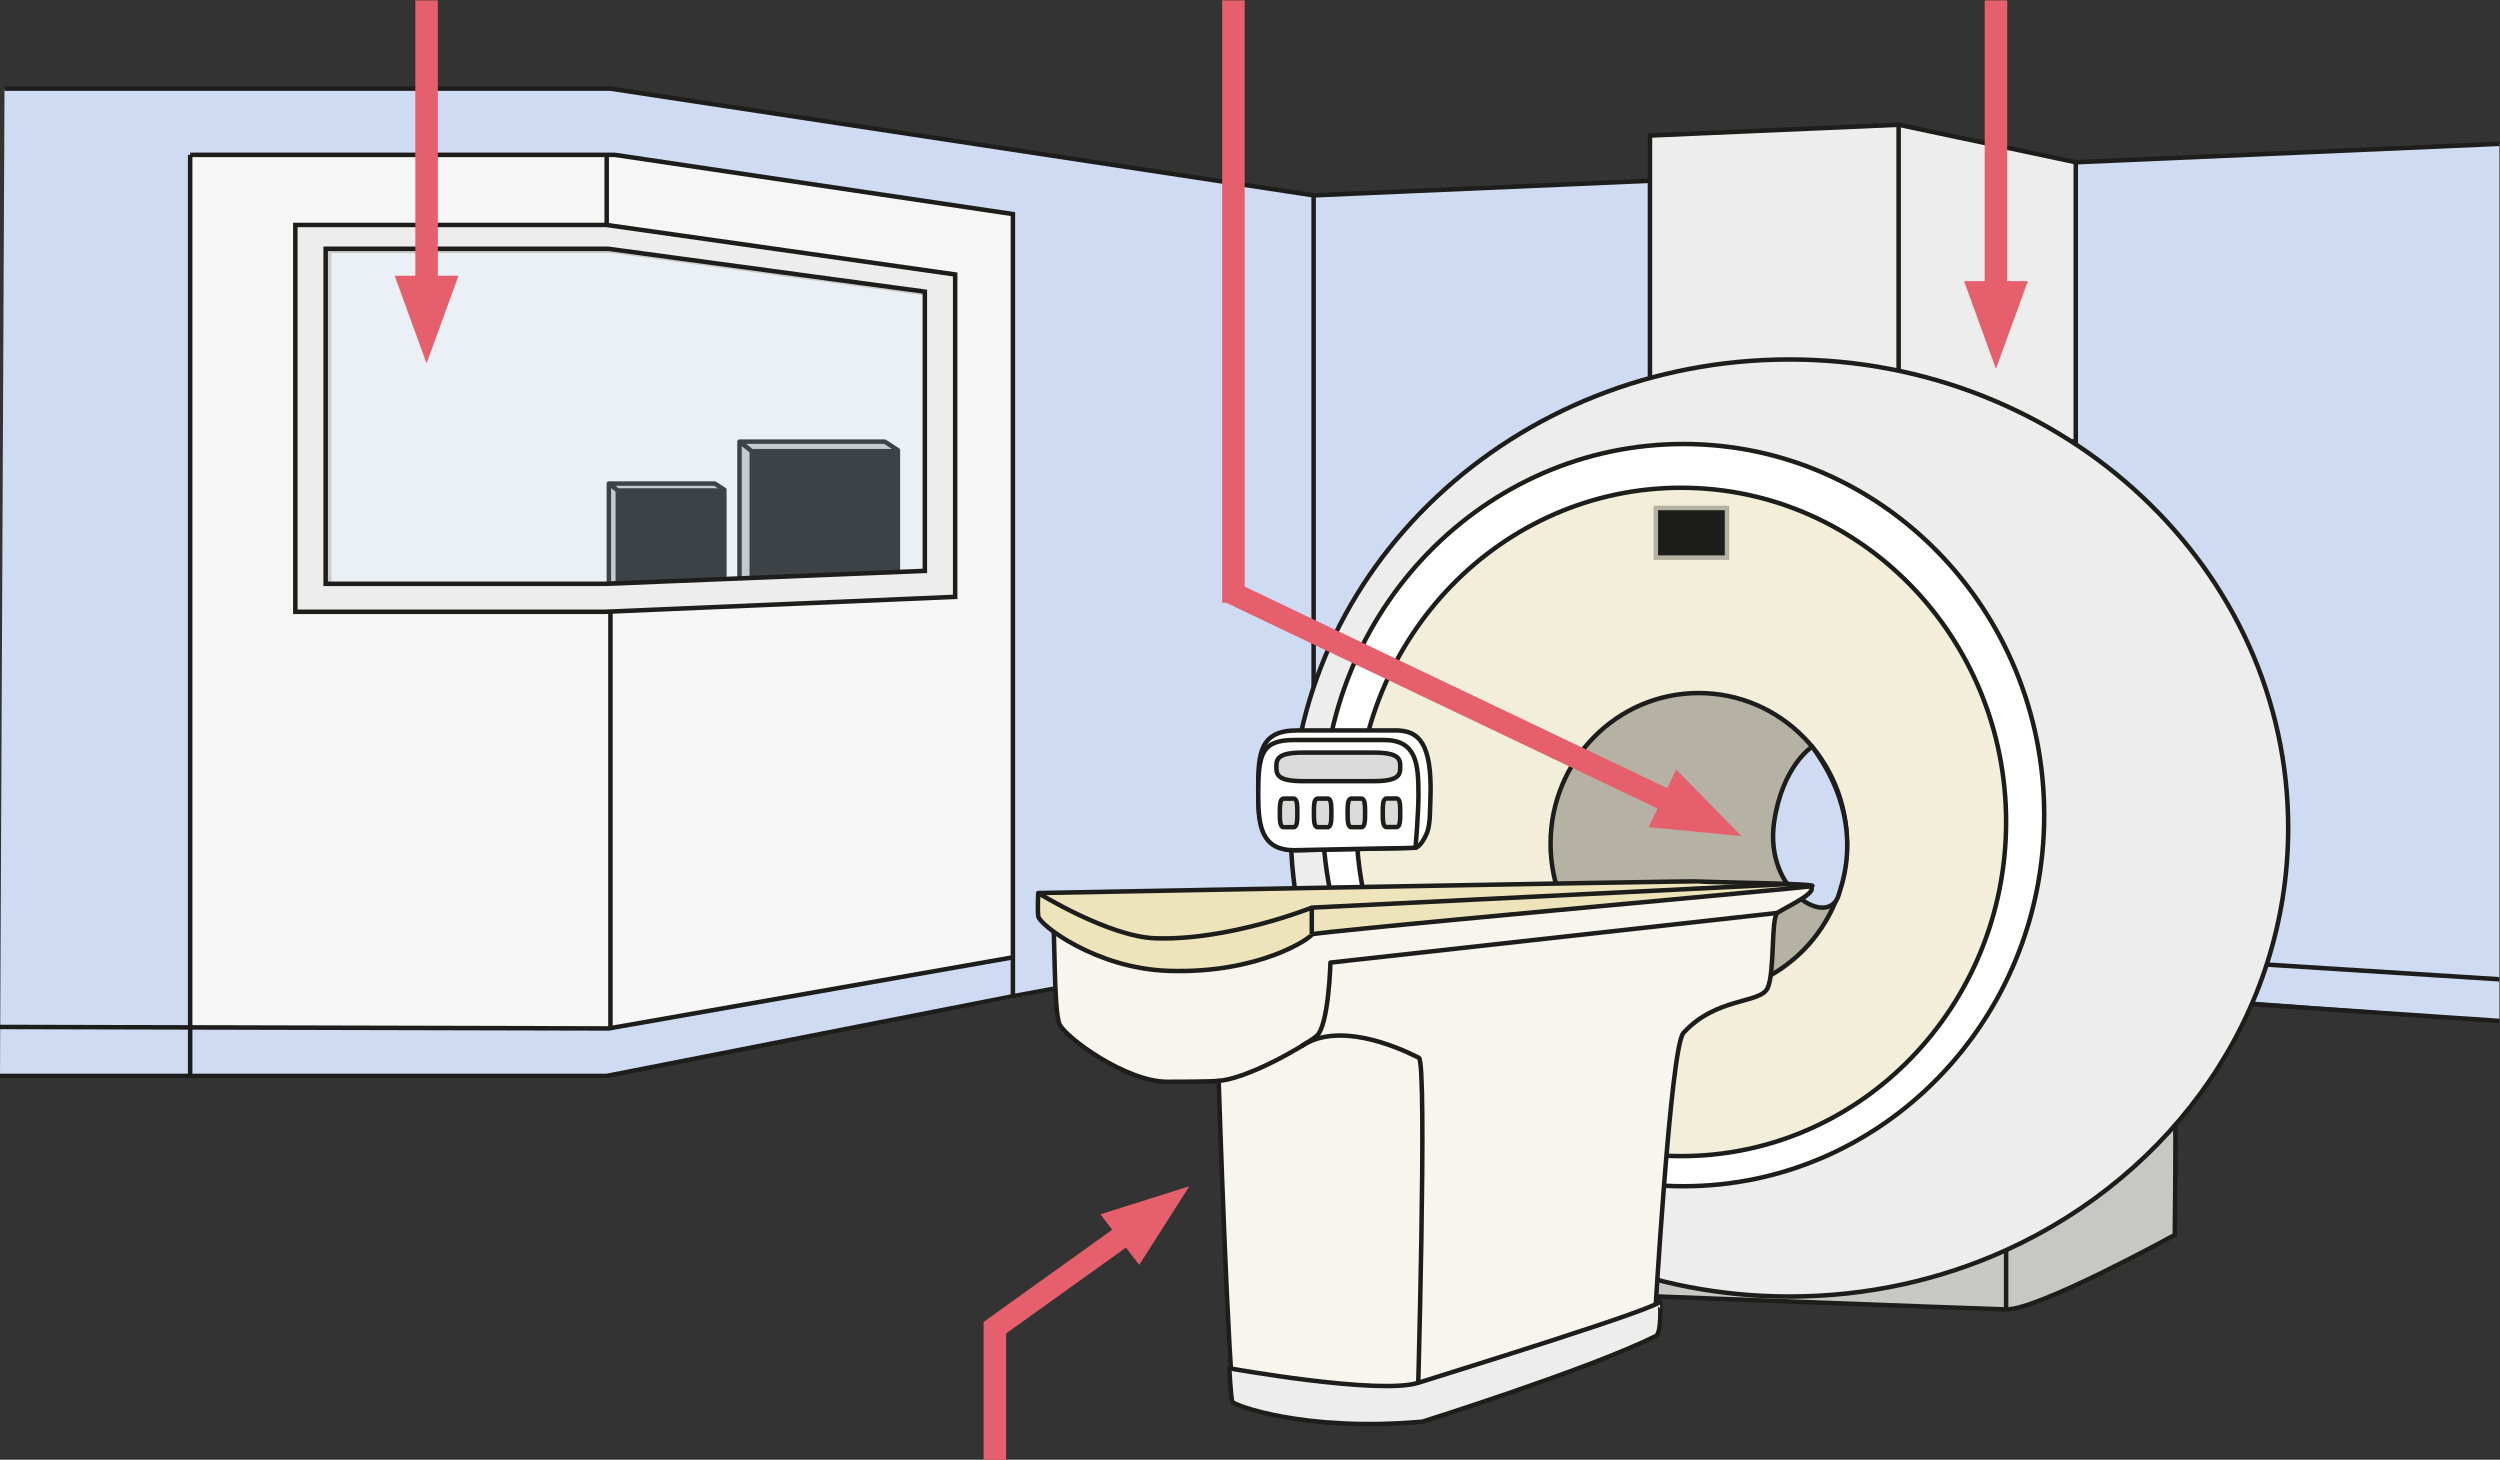 <?xml version="1.0" encoding="UTF-8" standalone="no"?>
<svg
   xmlns:dc="http://purl.org/dc/elements/1.1/"
   xmlns:cc="http://creativecommons.org/ns#"
   xmlns:rdf="http://www.w3.org/1999/02/22-rdf-syntax-ns#"
   xmlns:svg="http://www.w3.org/2000/svg"
   xmlns="http://www.w3.org/2000/svg"
   viewBox="0 0 740.292 432.253"
   height="432.253"
   width="740.292"
   xml:space="preserve"
   id="svg2"
   version="1.1"><rect x="0" y="0" width="740.292" height="432.253" fill="#333333" stroke="none"/><defs
     id="defs6"><clipPath
       id="clipPath26"
       clipPathUnits="userSpaceOnUse"><path
         id="path24"
         d="M 0,324.19 H 555.219 V 0 H 0 Z" /></clipPath><clipPath
       id="clipPath42"
       clipPathUnits="userSpaceOnUse"><path
         id="path40"
         d="M 0,324.19 H 555.219 V 0 H 0 Z" /></clipPath><clipPath
       id="clipPath62"
       clipPathUnits="userSpaceOnUse"><path
         id="path60"
         d="M 0,324.19 H 555.219 V 0 H 0 Z" /></clipPath><clipPath
       id="clipPath118"
       clipPathUnits="userSpaceOnUse"><path
         id="path116"
         d="M 0,324.19 H 555.219 V 0 H 0 Z" /></clipPath><clipPath
       id="clipPath126"
       clipPathUnits="userSpaceOnUse"><path
         id="path124"
         d="M 72.6,269.041 H 206.71 V 193.62 H 72.6 Z" /></clipPath><clipPath
       id="clipPath158"
       clipPathUnits="userSpaceOnUse"><path
         id="path156"
         d="M 0,324.19 H 555.219 V 0 H 0 Z" /></clipPath><clipPath
       id="clipPath182"
       clipPathUnits="userSpaceOnUse"><path
         id="path180"
         d="M 0,324.19 H 555.219 V 0 H 0 Z" /></clipPath><clipPath
       id="clipPath336"
       clipPathUnits="userSpaceOnUse"><path
         id="path334"
         d="M 0,324.19 H 555.219 V 0 H 0 Z" /></clipPath><clipPath
       id="clipPath352"
       clipPathUnits="userSpaceOnUse"><path
         id="path350"
         d="M 0,324.19 H 555.219 V 0 H 0 Z" /></clipPath><clipPath
       id="clipPath368"
       clipPathUnits="userSpaceOnUse"><path
         id="path366"
         d="M 0,324.19 H 555.219 V 0 H 0 Z" /></clipPath><clipPath
       id="clipPath392"
       clipPathUnits="userSpaceOnUse"><path
         id="path390"
         d="M 0,324.19 H 555.219 V 0 H 0 Z" /></clipPath></defs><g
     transform="matrix(1.333,0,0,-1.333,0,432.253)"
     id="g10"><g
       transform="translate(1,304.58)"
       id="g12"><path
         id="path14"
         style="fill:#cfdbf2;fill-opacity:1;fill-rule:nonzero;stroke:none"
         d="m 0,0 -1,-219.316 h 42.243 l 93.362,0.164 156.21,29.869 146.107,-8.789 117.297,-8.863 V -12.26 L 290.815,-23.711 134.605,0 Z" /></g><g
       transform="translate(135.605,289.867)"
       id="g16"><path
         id="path18"
         style="fill:#f6f6f6;fill-opacity:1;fill-rule:nonzero;stroke:none"
         d="M 0,0 89.406,-13.156 V -178.258 L 0,-194.057 H -93.361 V -6.871 0" /></g><g
       id="g20"><g
         clip-path="url(#clipPath26)"
         id="g22"><g
           transform="translate(0,96.142)"
           id="g28"><path
             id="path30"
             style="fill:none;stroke:#1d1d1b;stroke-width:1;stroke-linecap:butt;stroke-linejoin:miter;stroke-miterlimit:10;stroke-dasharray:none;stroke-opacity:1"
             d="m 0,0 135.23,-0.331 89.781,15.799" /></g></g></g><g
       transform="translate(135.605,194.583)"
       id="g32"><path
         id="path34"
         style="fill:none;stroke:#1d1d1b;stroke-width:1;stroke-linecap:butt;stroke-linejoin:miter;stroke-miterlimit:10;stroke-dasharray:none;stroke-opacity:1"
         d="M 0,0 V -98.772" /></g><g
       id="g36"><g
         clip-path="url(#clipPath42)"
         id="g38"><g
           transform="translate(579.486,293.375)"
           id="g44"><path
             id="path46"
             style="fill:none;stroke:#1d1d1b;stroke-width:1;stroke-linecap:butt;stroke-linejoin:miter;stroke-miterlimit:10;stroke-dasharray:none;stroke-opacity:1"
             d="m 0,0 -287.671,-12.507 -156.21,23.712 h -134.605" /></g><g
           transform="translate(291.815,280.868)"
           id="g48"><path
             id="path50"
             style="fill:none;stroke:#1d1d1b;stroke-width:1;stroke-linecap:butt;stroke-linejoin:miter;stroke-miterlimit:10;stroke-dasharray:none;stroke-opacity:1"
             d="m 0,0 v -165.571 l 284.906,-19.277" /></g></g></g><g
       transform="translate(225.011,102.971)"
       id="g52"><path
         id="path54"
         style="fill:none;stroke:#1d1d1b;stroke-width:1;stroke-linecap:butt;stroke-linejoin:miter;stroke-miterlimit:10;stroke-dasharray:none;stroke-opacity:1"
         d="M 0,0 66.804,12.326" /></g><g
       id="g56"><g
         clip-path="url(#clipPath62)"
         id="g58"><g
           transform="translate(291.815,123.366)"
           id="g64"><path
             id="path66"
             style="fill:none;stroke:#1d1d1b;stroke-width:1;stroke-linecap:butt;stroke-linejoin:miter;stroke-miterlimit:10;stroke-dasharray:none;stroke-opacity:1"
             d="M 0,0 263.404,-16.638" /></g></g></g><g
       transform="translate(199.459,196.952)"
       id="g68"><path
         id="path70"
         style="fill:#c7c7c6;fill-opacity:1;fill-rule:nonzero;stroke:none"
         d="M 0,0 -35.185,-1.262 V 29.213 H -2.909 L 0,27.312 v -2.051 z" /></g><g
       transform="translate(199.459,196.952)"
       id="g72"><path
         id="path74"
         style="fill:none;stroke:#1d1d1b;stroke-width:1;stroke-linecap:butt;stroke-linejoin:round;stroke-miterlimit:10;stroke-dasharray:none;stroke-opacity:1"
         d="M 0,0 -35.185,-1.262 V 29.213 H -2.909 L 0,27.312 v -2.051 z" /></g><g
       transform="translate(199.033,197.113)"
       id="g76"><path
         id="path78"
         style="fill:#1d1d1b;fill-opacity:1;fill-rule:nonzero;stroke:none"
         d="M 0,0 -32.027,-1.423 V 26.931 L 0,26.931 Z" /></g><g
       transform="translate(199.033,197.113)"
       id="g80"><path
         id="path82"
         style="fill:none;stroke:#1d1d1b;stroke-width:1;stroke-linecap:butt;stroke-linejoin:miter;stroke-miterlimit:10;stroke-dasharray:none;stroke-opacity:1"
         d="M 0,0 -32.027,-1.423 V 26.931 L 0,26.931 Z" /></g><g
       transform="translate(164.274,226.165)"
       id="g84"><path
         id="path86"
         style="fill:none;stroke:#1d1d1b;stroke-width:1;stroke-linecap:butt;stroke-linejoin:miter;stroke-miterlimit:10;stroke-dasharray:none;stroke-opacity:1"
         d="M 0,0 2.731,-2.122" /></g><g
       transform="translate(160.909,195.55)"
       id="g88"><path
         id="path90"
         style="fill:#c7c7c6;fill-opacity:1;fill-rule:nonzero;stroke:none"
         d="M 0,0 -25.656,-0.92 V 21.302 H -2.12 L 0,19.916 v -1.495 z" /></g><g
       transform="translate(160.909,195.55)"
       id="g92"><path
         id="path94"
         style="fill:none;stroke:#1d1d1b;stroke-width:1;stroke-linecap:butt;stroke-linejoin:round;stroke-miterlimit:10;stroke-dasharray:none;stroke-opacity:1"
         d="M 0,0 -25.656,-0.92 V 21.302 H -2.12 L 0,19.916 v -1.495 z" /></g><g
       transform="translate(160.599,195.667)"
       id="g96"><path
         id="path98"
         style="fill:#1d1d1b;fill-opacity:1;fill-rule:nonzero;stroke:none"
         d="M 0,0 -23.355,-1.038 V 19.638 L 0,19.638 Z" /></g><g
       transform="translate(160.599,195.667)"
       id="g100"><path
         id="path102"
         style="fill:none;stroke:#1d1d1b;stroke-width:1;stroke-linecap:butt;stroke-linejoin:miter;stroke-miterlimit:10;stroke-dasharray:none;stroke-opacity:1"
         d="M 0,0 -23.355,-1.038 V 19.638 L 0,19.638 Z" /></g><g
       transform="translate(135.254,216.852)"
       id="g104"><path
         id="path106"
         style="fill:none;stroke:#1d1d1b;stroke-width:1;stroke-linecap:butt;stroke-linejoin:miter;stroke-miterlimit:10;stroke-dasharray:none;stroke-opacity:1"
         d="M 0,0 1.991,-1.547" /></g><g
       transform="translate(42.243,289.867)"
       id="g108"><path
         id="path110"
         style="fill:none;stroke:#1d1d1b;stroke-width:1;stroke-linecap:butt;stroke-linejoin:miter;stroke-miterlimit:10;stroke-dasharray:none;stroke-opacity:1"
         d="m 0,0 h 94.361 l 88.407,-13.156 v -173.74 L 92.529,-204.603 H 0 V 0" /></g><g
       id="g112"><g
         clip-path="url(#clipPath118)"
         id="g114"><g
           id="g120"><g
             id="g122" /><g
             id="g138"><g
               style="opacity:0.2"
               id="g136"
               clip-path="url(#clipPath126)"><g
                 id="g130"
                 transform="translate(73.1,268.541)"><path
                   id="path128"
                   style="fill:#bad9ef;fill-opacity:1;fill-rule:nonzero;stroke:none"
                   d="m 0,0 v -74.421 h 62.395 l 70.715,2.876 V -9.522 L 62.811,0 Z" /></g><g
                 id="g134"
                 transform="translate(73.1,268.541)"><path
                   id="path132"
                   style="fill:none;stroke:#1d1d1b;stroke-width:1;stroke-linecap:butt;stroke-linejoin:miter;stroke-miterlimit:10;stroke-dasharray:none;stroke-opacity:1"
                   d="m 0,0 v -74.421 h 62.395 l 70.715,2.876 V -9.522 L 62.811,0 Z" /></g></g></g></g></g></g><g
       transform="translate(205.45,197.458)"
       id="g140"><path
         id="path142"
         style="fill:#ededed;fill-opacity:1;fill-rule:nonzero;stroke:none"
         d="m 0,0 -70.715,-2.876 h -62.394 v 74.421 h 62.81 L 0,62.023 Z m -70.678,76.835 h -69.167 V -9.091 h 68.709 l 77.871,3.32 v 71.612 z" /></g><g
       transform="translate(205.45,197.458)"
       id="g144"><path
         id="path146"
         style="fill:none;stroke:#1d1d1b;stroke-width:1;stroke-linecap:butt;stroke-linejoin:miter;stroke-miterlimit:10;stroke-dasharray:none;stroke-opacity:1"
         d="m 0,0 -70.715,-2.876 h -62.394 v 74.421 h 62.81 L 0,62.023 Z m -70.678,76.835 h -69.167 V -9.091 h 68.709 l 77.871,3.32 v 71.612 z" /></g><g
       transform="translate(134.772,274.293)"
       id="g148"><path
         id="path150"
         style="fill:none;stroke:#1d1d1b;stroke-width:1;stroke-linecap:butt;stroke-linejoin:miter;stroke-miterlimit:10;stroke-dasharray:none;stroke-opacity:1"
         d="M 0,0 V 15.574" /></g><g
       id="g152"><g
         clip-path="url(#clipPath158)"
         id="g154"><g
           transform="translate(0,85.264)"
           id="g160"><path
             id="path162"
             style="fill:none;stroke:#1d1d1b;stroke-width:1;stroke-linecap:butt;stroke-linejoin:miter;stroke-miterlimit:10;stroke-dasharray:none;stroke-opacity:1"
             d="M 0,0 H 41.846" /></g></g></g><g
       transform="translate(366.527,294.159)"
       id="g164"><path
         id="path166"
         style="fill:#ededed;fill-opacity:1;fill-rule:nonzero;stroke:none"
         d="M 0,0 55.241,2.398 94.59,-5.93 V -67.994 L 0,-61.587 Z" /></g><g
       transform="translate(366.527,294.159)"
       id="g168"><path
         id="path170"
         style="fill:none;stroke:#1d1d1b;stroke-width:1;stroke-linecap:butt;stroke-linejoin:miter;stroke-miterlimit:10;stroke-dasharray:none;stroke-opacity:1"
         d="M 0,0 55.241,2.398 94.59,-5.93 V -67.994 L 0,-61.587 Z" /></g><g
       transform="translate(421.768,296.557)"
       id="g172"><path
         id="path174"
         style="fill:none;stroke:#1d1d1b;stroke-width:1;stroke-linecap:butt;stroke-linejoin:miter;stroke-miterlimit:10;stroke-dasharray:none;stroke-opacity:1"
         d="M 0,0 V -70.392" /></g><g
       id="g176"><g
         clip-path="url(#clipPath182)"
         id="g178"><g
           transform="translate(483.194,74.424)"
           id="g184"><path
             id="path186"
             style="fill:#c7c7c6;fill-opacity:1;fill-rule:nonzero;stroke:#1d1d1b;stroke-width:1;stroke-linecap:butt;stroke-linejoin:miter;stroke-miterlimit:10;stroke-dasharray:none;stroke-opacity:1"
             d="m 0,0 c 0.185,-0.552 -0.082,-24.482 -0.082,-24.482 0,0 -30.435,-16.734 -37.468,-16.55 -7.033,0.183 -79.117,2.94 -79.117,2.94 v 17.575" /></g><g
           transform="translate(508.307,140.335)"
           id="g188"><path
             id="path190"
             style="fill:#ededed;fill-opacity:1;fill-rule:nonzero;stroke:none"
             d="m 0,0 c 0,-41.269 -25.567,-76.928 -62.635,-93.76 -14.562,-6.613 -30.899,-10.32 -48.158,-10.32 -61.189,0 -110.792,46.599 -110.792,104.08 0,57.482 49.603,104.081 110.792,104.081 C -49.604,104.081 0,57.482 0,0" /></g><g
           transform="translate(508.307,140.335)"
           id="g192"><path
             id="path194"
             style="fill:none;stroke:#1d1d1b;stroke-width:1;stroke-linecap:butt;stroke-linejoin:miter;stroke-miterlimit:10;stroke-dasharray:none;stroke-opacity:1"
             d="m 0,0 c 0,-41.269 -25.567,-76.928 -62.635,-93.76 -14.562,-6.613 -30.899,-10.32 -48.158,-10.32 -61.189,0 -110.792,46.599 -110.792,104.08 0,57.482 49.603,104.081 110.792,104.081 C -49.604,104.081 0,57.482 0,0 Z" /></g><g
           transform="translate(454.106,143.197)"
           id="g196"><path
             id="path198"
             style="fill:#ffffff;fill-opacity:1;fill-rule:nonzero;stroke:none"
             d="m 0,0 c 0,-45.531 -35.882,-82.441 -80.146,-82.441 -44.262,0 -80.145,36.91 -80.145,82.441 0,45.529 35.883,82.439 80.145,82.439 C -35.882,82.439 0,45.529 0,0" /></g><g
           transform="translate(454.106,143.197)"
           id="g200"><path
             id="path202"
             style="fill:none;stroke:#1d1d1b;stroke-width:1;stroke-linecap:butt;stroke-linejoin:miter;stroke-miterlimit:10;stroke-dasharray:none;stroke-opacity:1"
             d="m 0,0 c 0,-45.531 -35.882,-82.441 -80.146,-82.441 -44.262,0 -80.145,36.91 -80.145,82.441 0,45.529 35.883,82.439 80.145,82.439 C -35.882,82.439 0,45.529 0,0 Z" /></g><g
           transform="translate(445.644,141.683)"
           id="g204"><path
             id="path206"
             style="fill:#f2eeda;fill-opacity:1;fill-rule:nonzero;stroke:none"
             d="m 0,0 c 0,-41 -32.311,-74.237 -72.169,-74.237 -39.858,0 -72.171,33.237 -72.171,74.237 0,40.999 32.313,74.236 72.171,74.236 C -32.311,74.236 0,40.999 0,0" /></g><g
           transform="translate(445.644,141.683)"
           id="g208"><path
             id="path210"
             style="fill:none;stroke:#1d1d1b;stroke-width:1;stroke-linecap:butt;stroke-linejoin:miter;stroke-miterlimit:10;stroke-dasharray:none;stroke-opacity:1"
             d="m 0,0 c 0,-41 -32.311,-74.237 -72.169,-74.237 -39.858,0 -72.171,33.237 -72.171,74.237 0,40.999 32.313,74.236 72.171,74.236 C -32.311,74.236 0,40.999 0,0 Z" /></g><g
           transform="translate(410.284,136.877)"
           id="g212"><path
             id="path214"
             style="fill:#b6b2a3;fill-opacity:1;fill-rule:nonzero;stroke:none"
             d="m 0,0 c 0,-18.469 -14.738,-33.439 -32.919,-33.439 -18.18,0 -32.918,14.97 -32.918,33.439 0,18.469 14.738,33.44 32.918,33.44 C -14.738,33.44 0,18.469 0,0" /></g><g
           transform="translate(410.284,136.877)"
           id="g216"><path
             id="path218"
             style="fill:none;stroke:#1d1d1b;stroke-width:1;stroke-linecap:butt;stroke-linejoin:miter;stroke-miterlimit:10;stroke-dasharray:none;stroke-opacity:1"
             d="m 0,0 c 0,-18.469 -14.738,-33.439 -32.919,-33.439 -18.18,0 -32.918,14.97 -32.918,33.439 0,18.469 14.738,33.44 32.918,33.44 C -14.738,33.44 0,18.469 0,0 Z" /></g><g
           transform="translate(402.559,158.395)"
           id="g220"><path
             id="path222"
             style="fill:#cfdbf2;fill-opacity:1;fill-rule:nonzero;stroke:none"
             d="M 0,0 C 0,0 -6.607,-4.191 -8.446,-16.713 -10.728,-32.253 3.973,-40.688 5.97,-32.667 6.466,-30.675 12.333,-16.713 0,0" /></g><g
           transform="translate(402.559,158.395)"
           id="g224"><path
             id="path226"
             style="fill:none;stroke:#1d1d1b;stroke-width:1;stroke-linecap:butt;stroke-linejoin:miter;stroke-miterlimit:10;stroke-dasharray:none;stroke-opacity:1"
             d="M 0,0 C 0,0 -6.607,-4.191 -8.446,-16.713 -10.728,-32.253 3.973,-40.688 5.97,-32.667 6.466,-30.675 12.333,-16.713 0,0 Z" /></g><path
           id="path228"
           style="fill:#1d1d1b;fill-opacity:1;fill-rule:nonzero;stroke:#b6b2a3;stroke-width:1;stroke-linecap:butt;stroke-linejoin:miter;stroke-miterlimit:10;stroke-dasharray:none;stroke-opacity:1"
           d="m 383.646,200.397 h -15.814 v 11.033 h 15.814 z" /><g
           transform="translate(317.798,148.705)"
           id="g230"><path
             id="path232"
             style="fill:#ffffff;fill-opacity:1;fill-rule:nonzero;stroke:none"
             d="m 0,0 c -0.135,-4.4 -0.033,-7.497 -0.809,-9.454 -0.407,-1.027 -1.477,-3.048 -2.537,-3.298 l -26.36,-0.55 c -8.129,0 -8.587,6.06 -8.587,13.532 v 0.541 c 0,7.472 0.458,12.532 8.587,12.532 h 22.54 C -3.723,13.046 0,11.852 0,0.54 Z" /></g><g
           transform="translate(317.798,148.705)"
           id="g234"><path
             id="path236"
             style="fill:none;stroke:#1d1d1b;stroke-width:1;stroke-linecap:butt;stroke-linejoin:miter;stroke-miterlimit:10;stroke-dasharray:none;stroke-opacity:1"
             d="m 0,0 c -0.135,-4.4 -0.033,-7.497 -0.809,-9.454 -0.407,-1.027 -1.477,-3.048 -2.537,-3.298 l -26.36,-0.55 c -8.129,0 -8.587,6.06 -8.587,13.532 v 0.541 c 0,7.472 0.458,12.532 8.587,12.532 h 22.54 C -3.723,13.046 0,11.852 0,0.54 Z" /></g><g
           transform="translate(315.098,147.403)"
           id="g238"><path
             id="path240"
             style="fill:#ffffff;fill-opacity:1;fill-rule:nonzero;stroke:none"
             d="m 0,0 c 0,-3.66 -0.646,-11.45 -0.646,-11.45 0,0 -3.467,-0.14 -6.695,-0.14 L -27.603,-12 c -7.208,0 -7.98,5.332 -7.98,11.959 l -0.006,0.597 c -0.004,8.859 0.778,11.923 7.986,11.923 H -7.614 C -0.406,12.479 0,7.105 0,0.479 Z" /></g><g
           transform="translate(315.098,147.403)"
           id="g242"><path
             id="path244"
             style="fill:none;stroke:#1d1d1b;stroke-width:1;stroke-linecap:butt;stroke-linejoin:round;stroke-miterlimit:10;stroke-dasharray:none;stroke-opacity:1"
             d="m 0,0 c 0,-3.66 -0.646,-11.45 -0.646,-11.45 0,0 -3.467,-0.14 -6.695,-0.14 L -27.603,-12 c -7.208,0 -7.98,5.332 -7.98,11.959 l -0.006,0.597 c -0.004,8.859 0.778,11.923 7.986,11.923 H -7.614 C -0.406,12.479 0,7.105 0,0.479 Z" /></g><g
           transform="translate(311.056,153.852)"
           id="g246"><path
             id="path248"
             style="fill:#dadada;fill-opacity:1;fill-rule:nonzero;stroke:none"
             d="m 0,0 c 0,-1.72 -0.317,-3.113 -5.949,-3.113 h -15.619 c -5.632,0 -5.95,1.393 -5.95,3.113 v 0.124 c 0,1.72 0.318,3.113 5.95,3.113 H -5.949 C -0.317,3.237 0,1.844 0,0.124 Z" /></g><g
           transform="translate(311.056,153.852)"
           id="g250"><path
             id="path252"
             style="fill:none;stroke:#1d1d1b;stroke-width:1;stroke-linecap:butt;stroke-linejoin:miter;stroke-miterlimit:10;stroke-dasharray:none;stroke-opacity:1"
             d="m 0,0 c 0,-1.72 -0.317,-3.113 -5.949,-3.113 h -15.619 c -5.632,0 -5.95,1.393 -5.95,3.113 v 0.124 c 0,1.72 0.318,3.113 5.95,3.113 H -5.949 C -0.317,3.237 0,1.844 0,0.124 Z" /></g><g
           transform="translate(288.195,143.633)"
           id="g254"><path
             id="path256"
             style="fill:#dadada;fill-opacity:1;fill-rule:nonzero;stroke:none"
             d="m 0,0 c 0,-1.72 -0.045,-3.113 -0.84,-3.113 h -2.206 c -0.795,0 -0.84,1.393 -0.84,3.113 v 0.124 c 0,1.72 0.045,3.113 0.84,3.113 H -0.84 C -0.045,3.237 0,1.844 0,0.124 Z" /></g><g
           transform="translate(288.195,143.633)"
           id="g258"><path
             id="path260"
             style="fill:none;stroke:#1d1d1b;stroke-width:1;stroke-linecap:butt;stroke-linejoin:miter;stroke-miterlimit:10;stroke-dasharray:none;stroke-opacity:1"
             d="m 0,0 c 0,-1.72 -0.045,-3.113 -0.84,-3.113 h -2.206 c -0.795,0 -0.84,1.393 -0.84,3.113 v 0.124 c 0,1.72 0.045,3.113 0.84,3.113 H -0.84 C -0.045,3.237 0,1.844 0,0.124 Z" /></g><g
           transform="translate(295.758,143.633)"
           id="g262"><path
             id="path264"
             style="fill:#dadada;fill-opacity:1;fill-rule:nonzero;stroke:none"
             d="m 0,0 c 0,-1.72 -0.045,-3.113 -0.84,-3.113 h -2.206 c -0.795,0 -0.84,1.393 -0.84,3.113 v 0.124 c 0,1.72 0.045,3.113 0.84,3.113 H -0.84 C -0.045,3.237 0,1.844 0,0.124 Z" /></g><g
           transform="translate(295.758,143.633)"
           id="g266"><path
             id="path268"
             style="fill:none;stroke:#1d1d1b;stroke-width:1;stroke-linecap:butt;stroke-linejoin:miter;stroke-miterlimit:10;stroke-dasharray:none;stroke-opacity:1"
             d="m 0,0 c 0,-1.72 -0.045,-3.113 -0.84,-3.113 h -2.206 c -0.795,0 -0.84,1.393 -0.84,3.113 v 0.124 c 0,1.72 0.045,3.113 0.84,3.113 H -0.84 C -0.045,3.237 0,1.844 0,0.124 Z" /></g><g
           transform="translate(303.248,143.633)"
           id="g270"><path
             id="path272"
             style="fill:#dadada;fill-opacity:1;fill-rule:nonzero;stroke:none"
             d="m 0,0 c 0,-1.72 -0.045,-3.113 -0.84,-3.113 h -2.206 c -0.795,0 -0.84,1.393 -0.84,3.113 v 0.124 c 0,1.72 0.045,3.113 0.84,3.113 H -0.84 C -0.045,3.237 0,1.844 0,0.124 Z" /></g><g
           transform="translate(303.248,143.633)"
           id="g274"><path
             id="path276"
             style="fill:none;stroke:#1d1d1b;stroke-width:1;stroke-linecap:butt;stroke-linejoin:miter;stroke-miterlimit:10;stroke-dasharray:none;stroke-opacity:1"
             d="m 0,0 c 0,-1.72 -0.045,-3.113 -0.84,-3.113 h -2.206 c -0.795,0 -0.84,1.393 -0.84,3.113 v 0.124 c 0,1.72 0.045,3.113 0.84,3.113 H -0.84 C -0.045,3.237 0,1.844 0,0.124 Z" /></g><g
           transform="translate(311.056,143.654)"
           id="g278"><path
             id="path280"
             style="fill:#dadada;fill-opacity:1;fill-rule:nonzero;stroke:none"
             d="m 0,0 c 0,-1.72 -0.045,-3.113 -0.84,-3.113 h -2.206 c -0.795,0 -0.84,1.393 -0.84,3.113 v 0.124 c 0,1.72 0.045,3.113 0.84,3.113 H -0.84 C -0.045,3.237 0,1.844 0,0.124 Z" /></g><g
           transform="translate(311.056,143.654)"
           id="g282"><path
             id="path284"
             style="fill:none;stroke:#1d1d1b;stroke-width:1;stroke-linecap:butt;stroke-linejoin:miter;stroke-miterlimit:10;stroke-dasharray:none;stroke-opacity:1"
             d="m 0,0 c 0,-1.72 -0.045,-3.113 -0.84,-3.113 h -2.206 c -0.795,0 -0.84,1.393 -0.84,3.113 v 0.124 c 0,1.72 0.045,3.113 0.84,3.113 H -0.84 C -0.045,3.237 0,1.844 0,0.124 Z" /></g><g
           transform="translate(445.644,33.392)"
           id="g286"><path
             id="path288"
             style="fill:none;stroke:#1d1d1b;stroke-width:1;stroke-linecap:butt;stroke-linejoin:miter;stroke-miterlimit:10;stroke-dasharray:none;stroke-opacity:1"
             d="M 0,0 V 13.248" /></g><g
           transform="translate(274.217,13.164)"
           id="g290"><path
             id="path292"
             style="fill:#f7f5ed;fill-opacity:1;fill-rule:nonzero;stroke:none"
             d="m 0,0 c 0,0 9.544,-3.31 19.575,-3.678 10.032,-0.368 20.697,0.184 21.065,0 0.367,-0.183 52.408,16.366 52.592,19.124 0.183,2.759 3.653,63.068 6.511,66.201 7.28,7.978 17.03,6.476 18.681,9.929 1.65,3.453 0.736,15.63 2.207,16.734 1.471,1.103 9.383,4.597 7.266,5.884 -2.118,1.287 -61.329,-1.839 -66.478,-2.207 -5.149,-0.367 -102.61,-2.482 -101.874,-4.596 0.736,-2.115 0.185,-20.963 1.655,-23.906 1.471,-2.942 14.711,-12.688 23.905,-12.688 9.195,0 11.402,0.184 11.402,0.184 0,0 2.206,-68.407 3.493,-70.981" /></g><g
           transform="translate(274.217,13.164)"
           id="g294"><path
             id="path296"
             style="fill:none;stroke:#1d1d1b;stroke-width:1;stroke-linecap:butt;stroke-linejoin:miter;stroke-miterlimit:10;stroke-dasharray:none;stroke-opacity:1"
             d="m 0,0 c 0,0 9.544,-3.31 19.575,-3.678 10.032,-0.368 20.697,0.184 21.065,0 0.367,-0.183 52.408,16.366 52.592,19.124 0.183,2.759 3.653,63.068 6.511,66.201 7.28,7.978 17.03,6.476 18.681,9.929 1.65,3.453 0.736,15.63 2.207,16.734 1.471,1.103 9.383,4.597 7.266,5.884 -2.118,1.287 -61.329,-1.839 -66.478,-2.207 -5.149,-0.367 -102.61,-2.482 -101.874,-4.596 0.736,-2.115 0.185,-20.963 1.655,-23.906 1.471,-2.942 14.711,-12.688 23.905,-12.688 9.195,0 11.402,0.184 11.402,0.184 0,0 2.206,-68.407 3.493,-70.981 z" /></g><g
           transform="translate(230.636,125.888)"
           id="g298"><path
             id="path300"
             style="fill:#ede4bc;fill-opacity:1;fill-rule:nonzero;stroke:none"
             d="M 0,0 C 0,0 146.177,2.767 146.728,2.583 147.28,2.399 176.075,2.089 171.478,1.471 166.88,0.853 60.664,-8.643 60.766,-9.194 60.867,-9.746 49.39,-17.993 28.87,-17.286 12.765,-16.731 0.184,-6.988 0,-5.149 -0.184,-3.311 0,0 0,0" /></g><g
           transform="translate(230.636,125.888)"
           id="g302"><path
             id="path304"
             style="fill:none;stroke:#1d1d1b;stroke-width:1;stroke-linecap:butt;stroke-linejoin:round;stroke-miterlimit:10;stroke-dasharray:none;stroke-opacity:1"
             d="M 0,0 C 0,0 146.177,2.767 146.728,2.583 147.28,2.399 176.075,2.089 171.478,1.471 166.88,0.853 60.664,-8.643 60.766,-9.194 60.867,-9.746 49.39,-17.993 28.87,-17.286 12.765,-16.731 0.184,-6.988 0,-5.149 -0.184,-3.311 0,0 0,0 Z" /></g><g
           transform="translate(230.636,125.888)"
           id="g306"><path
             id="path308"
             style="fill:none;stroke:#1d1d1b;stroke-width:1;stroke-linecap:butt;stroke-linejoin:round;stroke-miterlimit:10;stroke-dasharray:none;stroke-opacity:1"
             d="m 0,0 c 0,0 15.638,-9.68 25.955,-10.048 16.384,-0.584 34.811,6.804 34.811,6.804 l 106.113,5.251" /></g><g
           transform="translate(269.981,84.105)"
           id="g310"><path
             id="path312"
             style="fill:none;stroke:#1d1d1b;stroke-width:1;stroke-linecap:butt;stroke-linejoin:round;stroke-miterlimit:10;stroke-dasharray:none;stroke-opacity:1"
             d="m 0,0 c 6.611,0.13 19.684,7.764 22.441,9.971 2.758,2.207 3.126,16.365 3.126,16.365 l 99.3,11.033" /></g><g
           transform="translate(314.857,9.486)"
           id="g314"><path
             id="path316"
             style="fill:none;stroke:#1d1d1b;stroke-width:1;stroke-linecap:butt;stroke-linejoin:round;stroke-miterlimit:10;stroke-dasharray:none;stroke-opacity:1"
             d="m 0,0 c 0,0 2.26,78.833 0.337,79.808 -5.388,2.729 -18.11,8.063 -26.183,2.509" /></g><g
           transform="translate(367.832,27.477)"
           id="g318"><path
             id="path320"
             style="fill:#ededed;fill-opacity:1;fill-rule:nonzero;stroke:none"
             d="m 0,0 c -14.753,-7.351 -51.862,-19.019 -51.862,-19.019 -26.333,-2.309 -41.883,3.687 -42.203,4.389 -0.319,0.702 -0.693,7.469 -0.693,7.469 0,0 33.265,-5.978 41.987,-3.22 8.723,2.758 53.628,16.63 53.72,18.08 C 0.949,7.699 1.366,0.681 0,0" /></g><g
           transform="translate(367.832,27.477)"
           id="g322"><path
             id="path324"
             style="fill:none;stroke:#1d1d1b;stroke-width:1;stroke-linecap:butt;stroke-linejoin:round;stroke-miterlimit:10;stroke-dasharray:none;stroke-opacity:1"
             d="m 0,0 c -14.753,-7.351 -51.862,-19.019 -51.862,-19.019 -26.333,-2.309 -41.883,3.687 -42.203,4.389 -0.319,0.702 -0.693,7.469 -0.693,7.469 0,0 33.265,-5.978 41.987,-3.22 8.723,2.758 53.628,16.63 53.72,18.08 C 0.949,7.699 1.366,0.681 0,0 Z" /></g><g
           transform="translate(291.402,116.693)"
           id="g326"><path
             id="path328"
             style="fill:none;stroke:#1d1d1b;stroke-width:1;stroke-linecap:butt;stroke-linejoin:round;stroke-miterlimit:10;stroke-dasharray:none;stroke-opacity:1"
             d="M 0,0 V 5.95" /></g></g></g><g
       id="g330"><g
         clip-path="url(#clipPath336)"
         id="g332"><g
           transform="translate(94.764,394.724)"
           id="g338"><path
             id="path340"
             style="fill:none;stroke:#e65f6c;stroke-width:5;stroke-linecap:butt;stroke-linejoin:miter;stroke-miterlimit:4;stroke-dasharray:none;stroke-opacity:1"
             d="M 0,0 V -139.878" /></g></g></g><g
       transform="translate(94.764,243.535)"
       id="g342"><path
         id="path344"
         style="fill:#e65f6c;fill-opacity:1;fill-rule:nonzero;stroke:none"
         d="M 0,0 7.088,19.479 H -7.088 Z" /></g><g
       id="g346"><g
         clip-path="url(#clipPath352)"
         id="g348"><g
           transform="translate(443.389,394.724)"
           id="g354"><path
             id="path356"
             style="fill:none;stroke:#e65f6c;stroke-width:5;stroke-linecap:butt;stroke-linejoin:miter;stroke-miterlimit:4;stroke-dasharray:none;stroke-opacity:1"
             d="M 0,0 V -141.067" /></g></g></g><g
       transform="translate(443.389,242.346)"
       id="g358"><path
         id="path360"
         style="fill:#e65f6c;fill-opacity:1;fill-rule:nonzero;stroke:none"
         d="M 0,0 7.088,19.478 H -7.088 Z" /></g><g
       id="g362"><g
         clip-path="url(#clipPath368)"
         id="g364"><g
           transform="translate(255.864,54.322)"
           id="g370"><path
             id="path372"
             style="fill:none;stroke:#e65f6c;stroke-width:5;stroke-linecap:butt;stroke-linejoin:miter;stroke-miterlimit:4;stroke-dasharray:none;stroke-opacity:1"
             d="M 0,0 -34.862,-24.99 V -77.642" /></g></g></g><g
       transform="translate(264.211,60.756)"
       id="g374"><path
         id="path376"
         style="fill:#e65f6c;fill-opacity:1;fill-rule:nonzero;stroke:none"
         d="m 0,0 -19.768,-6.232 8.628,-11.247 z" /></g><g
       transform="translate(272.571,193.057)"
       id="g378"><path
         id="path380"
         style="fill:none;stroke:#e65f6c;stroke-width:5;stroke-linecap:butt;stroke-linejoin:miter;stroke-miterlimit:4;stroke-dasharray:none;stroke-opacity:1"
         d="M 0,0 104.088,-49.648" /></g><g
       transform="translate(386.868,138.539)"
       id="g382"><path
         id="path384"
         style="fill:#e65f6c;fill-opacity:1;fill-rule:nonzero;stroke:none"
         d="M 0,0 -14.529,14.783 -20.632,1.988 Z" /></g><g
       id="g386"><g
         clip-path="url(#clipPath392)"
         id="g388"><g
           transform="translate(273.995,394.724)"
           id="g394"><path
             id="path396"
             style="fill:none;stroke:#e65f6c;stroke-width:5;stroke-linecap:butt;stroke-linejoin:miter;stroke-miterlimit:4;stroke-dasharray:none;stroke-opacity:1"
             d="M 0,0 V -204.333" /></g></g></g></g></svg>